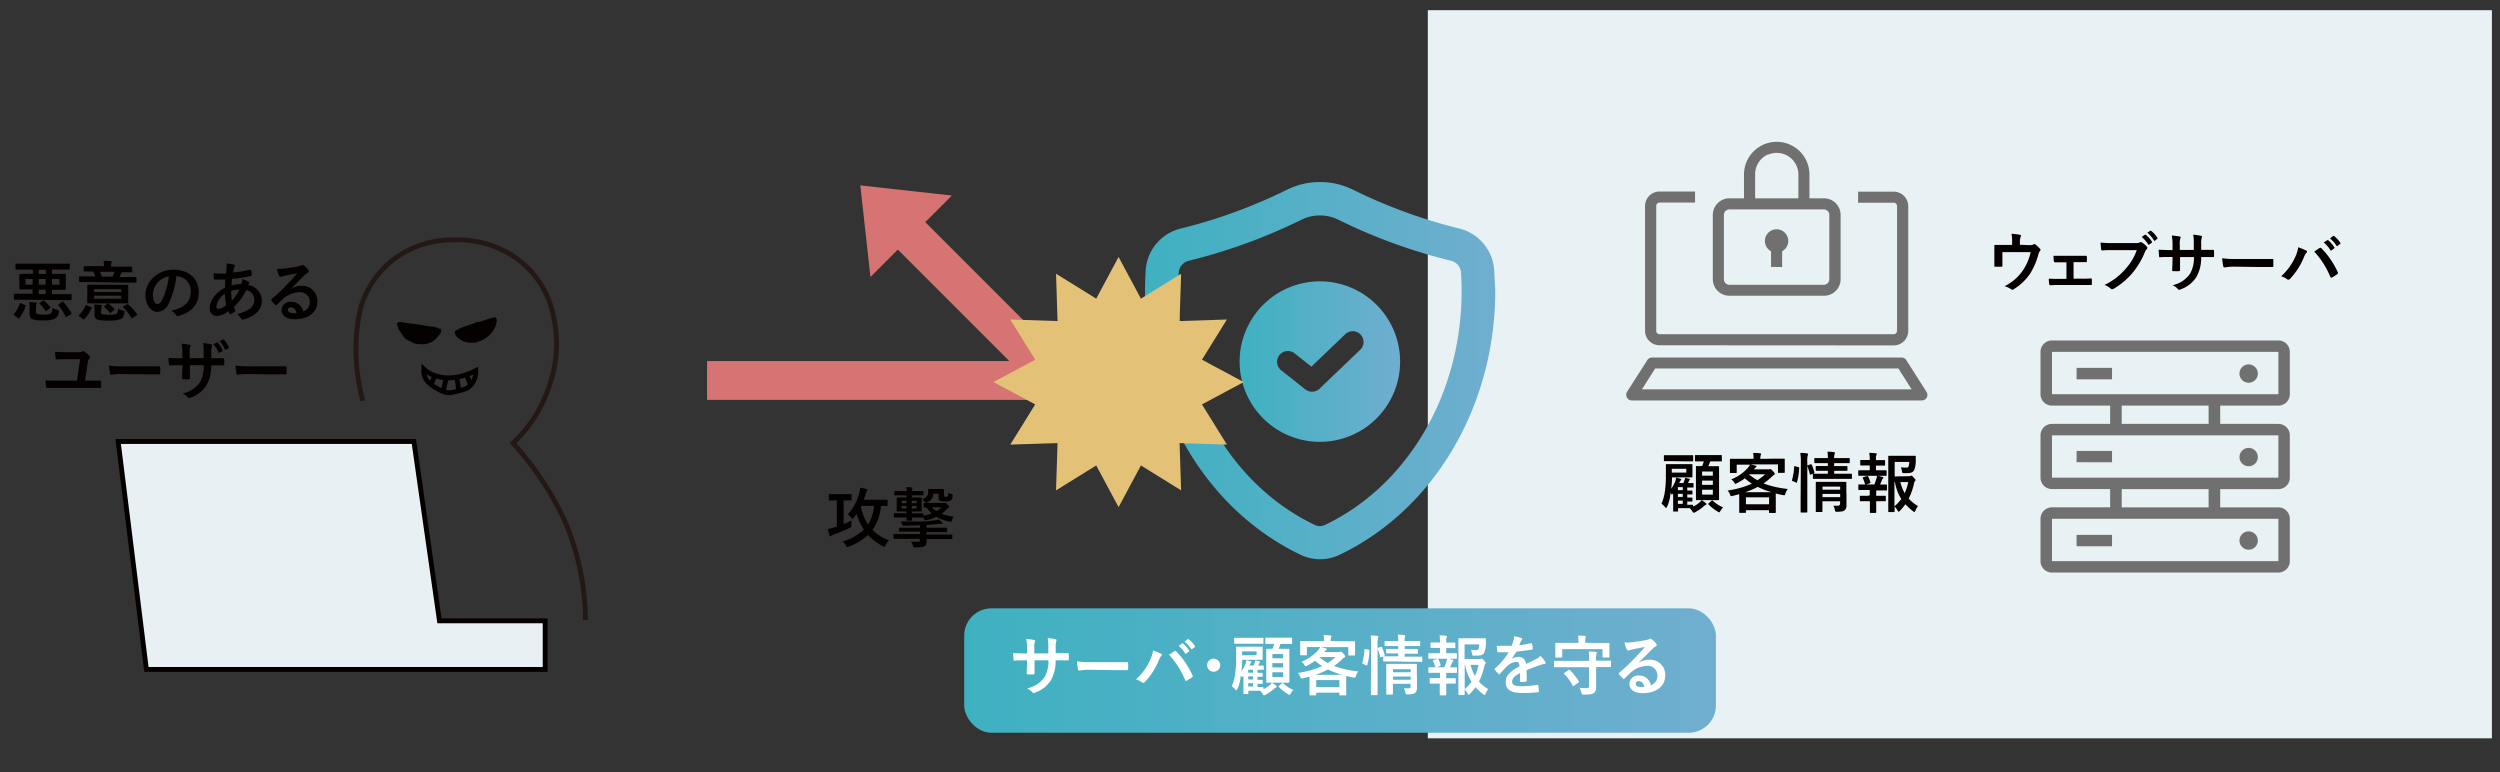 <svg id="レイヤー_1" data-name="レイヤー 1" xmlns="http://www.w3.org/2000/svg" xmlns:xlink="http://www.w3.org/1999/xlink" viewBox="0 0 515.63 159.3"><rect x="0" y="0" width="515.63" height="159.3" fill="#333333" stroke="none"/><defs><style>.cls-1,.cls-5,.cls-8{fill:none;}.cls-1{stroke:#231815;}.cls-1,.cls-2,.cls-5,.cls-8{stroke-miterlimit:10;}.cls-2{fill:#e9f0f3;}.cls-2,.cls-5{stroke:#040000;}.cls-3{fill:#050101;}.cls-4{fill:#f5de60;}.cls-6{fill:#040000;}.cls-7{fill:#e8f1f3;}.cls-8{stroke:#d67473;stroke-width:8px;}.cls-9{fill:#d67473;}.cls-10{fill:url(#名称未設定グラデーション_4);}.cls-11{fill:url(#名称未設定グラデーション_4-2);}.cls-12{fill:#e3c277;}.cls-13{fill:url(#名称未設定グラデーション_4-3);}.cls-14{fill:#fff;}.cls-15{fill:#707070;}</style><linearGradient id="名称未設定グラデーション_4" x1="236.13" y1="76.46" x2="308.32" y2="76.46" gradientUnits="userSpaceOnUse"><stop offset="0" stop-color="#3eb1c1"/><stop offset="1" stop-color="#70aecf"/></linearGradient><linearGradient id="名称未設定グラデーション_4-2" x1="255.67" y1="74.58" x2="288.78" y2="74.58" xlink:href="#名称未設定グラデーション_4"/><linearGradient id="名称未設定グラデーション_4-3" x1="198.87" y1="138.3" x2="353.91" y2="138.3" xlink:href="#名称未設定グラデーション_4"/></defs><path class="cls-1" d="M74.85,82.67a39.64,39.64,0,0,1-.5-19.08,19.78,19.78,0,0,1,5.2-8.67,19.52,19.52,0,0,1,5.7-3.79,20.53,20.53,0,0,1,8.42-1.66,21.09,21.09,0,0,1,9.74,2,19.13,19.13,0,0,1,10.74,13.78,26.06,26.06,0,0,1-.74,14,28.55,28.55,0,0,1-3.47,7.26,27.94,27.94,0,0,1-4.13,4.88,63.31,63.31,0,0,1,6.52,8.5,62.51,62.51,0,0,1,4.13,7.51,52.64,52.64,0,0,1,4.29,20.48"/><polygon class="cls-2" points="24.37 91.06 85.36 91.06 90.64 128.05 112.44 128.05 112.44 138.07 30.2 138.07 24.37 91.06"/><path class="cls-3" d="M82.9,66.44a14.77,14.77,0,0,0,1.95.28c.75.1,1.49.19,2.23.33a8.12,8.12,0,0,0,1.2.2c.16,0,.28.19.48.09a.28.28,0,0,1,.27,0,5.22,5.22,0,0,1,1.28.32.85.85,0,0,0,.38.12A.35.35,0,0,1,91,68a1.3,1.3,0,0,1-.33,1c-.31.32-.58.69-.9,1a3.42,3.42,0,0,1-.84.59l-.07,0a3.36,3.36,0,0,1-1.14.39,9.44,9.44,0,0,1-1.3,0,2.62,2.62,0,0,1-1.58-.47,1.9,1.9,0,0,0-.61-.29,2.38,2.38,0,0,1-1.15-1c-.28-.39-.53-.8-.81-1.18a1.4,1.4,0,0,1-.21-.59c0-.22-.22-.39-.16-.64s.13-.35.37-.37S82.69,66.45,82.9,66.44Z"/><path class="cls-3" d="M98.74,66.41c.53-.16,1.05-.32,1.57-.5s.87-.27,1.31-.38c.21,0,.45-.15.61,0a.81.81,0,0,1,.22.79c-.1.27-.1.55-.19.83a5.45,5.45,0,0,1-2.59,2.9,5.7,5.7,0,0,1-1.35.5.3.3,0,0,1-.17.14,1.83,1.83,0,0,1-.33,0c-.31,0-.6,0-.91,0a9,9,0,0,1-1.17-.22l-.08,0-.13-.09c-.24-.14-.45-.31-.71-.43a2.89,2.89,0,0,1-.79-.69,4.37,4.37,0,0,1-.21-.57.57.57,0,0,1,0-.36A1.74,1.74,0,0,1,94.3,68l.18-.13.11-.06c1.08-.4,2.13-.82,3.24-1.13A1.54,1.54,0,0,1,98.74,66.41Z"/><path class="cls-4" d="M94.37,68q0-.12.12-.12A.34.34,0,0,1,94.37,68Z"/><path class="cls-5" d="M87.39,76.14s3.85,3.85,10.77.29c0,0,.15,3.25-2.81,4s-3.06.89-5.2-.3S87.33,77.92,87.39,76.14Z"/><line class="cls-5" x1="89.57" y1="77.72" x2="88.91" y2="79.4"/><line class="cls-5" x1="91.95" y1="78.31" x2="91.38" y2="80.87"/><line class="cls-5" x1="94.26" y1="78.16" x2="94.65" y2="80.64"/><line class="cls-5" x1="96.22" y1="77.22" x2="97.1" y2="79.59"/><path class="cls-6" d="M2.91,65.05c-.16-.12-.16-.15-.08-.24A6.44,6.44,0,0,0,4.06,62.6c.06-.15.07-.17.24-.07l.84.37c.16.08.17.11.13.25A7.36,7.36,0,0,1,4,65.6a.17.17,0,0,1-.13.08s-.08,0-.16-.08Zm1.82-3.23c-1.2,0-1.62,0-1.7,0s-.15,0-.15-.14v-.93c0-.15,0-.16.15-.16s.5,0,1.7,0h2v-.9H6c-1.31,0-1.78,0-1.86,0s-.15,0-.15-.15,0-.31,0-.94V57.57c0-.63,0-.85,0-.94s0-.15.15-.15.55,0,1.86,0h.77v-.88H5.11c-1.25,0-1.68,0-1.76,0s-.16,0-.16-.15v-.92c0-.14,0-.15.16-.15s.51,0,1.76,0h7.38c1.24,0,1.69,0,1.77,0s.14,0,.14.15v.92c0,.14,0,.15-.14.15s-.53,0-1.77,0H10.72v.88h.83c1.31,0,1.79,0,1.88,0s.14,0,.14.15,0,.31,0,.94v1.11c0,.63,0,.87,0,.94s0,.15-.14.15-.57,0-1.88,0h-.83v.9h2.2c1.2,0,1.62,0,1.7,0s.15,0,.15.16v.93c0,.13,0,.14-.15.14s-.5,0-1.7,0Zm2-3.11V57.54H5.24v1.17Zm.68,5.48c0,.27.06.46.22.55a3.33,3.33,0,0,0,1.2.12,3.16,3.16,0,0,0,1.61-.2c.22-.15.35-.52.38-1.15a3.69,3.69,0,0,0,1,.39c.33.09.33.1.3.47a1.66,1.66,0,0,1-.76,1.35,5.54,5.54,0,0,1-2.6.35,5,5,0,0,1-2.18-.28c-.3-.18-.49-.46-.49-1.16V63.32a5.1,5.1,0,0,0-.07-1,9.51,9.51,0,0,1,1.33.08q.24,0,.24.12a.38.38,0,0,1-.07.23,1,1,0,0,0-.08.49Zm2-8.56H8v.88h1.5Zm0,3.08V57.54H8v1.17Zm0,1.93v-.9H8v.9Zm-.67,1.41C9,62,9,62,9.09,62a7.94,7.94,0,0,1,1.26,1.33c.1.11.06.13,0,.22l-.71.53c-.08.07-.12.1-.16.1s-.07,0-.11-.1a7.82,7.82,0,0,0-1.18-1.39c-.09-.11-.09-.12.06-.25Zm3.49-4.51H10.72v1.17H12.3Zm.53,4.72c.15-.09.19-.08.29,0a12.05,12.05,0,0,1,1.67,2.3c.08.13.07.16-.09.27l-.83.49a.33.33,0,0,1-.18.08s0,0-.09-.09A11.54,11.54,0,0,0,12.06,63c-.11-.11-.1-.15.06-.24Z"/><path class="cls-6" d="M16.37,65.26c-.16-.12-.16-.17-.07-.28a5.58,5.58,0,0,0,1.36-2c.06-.13.09-.11.26,0l.82.34c.16,0,.19.08.14.21a7.76,7.76,0,0,1-1.47,2.28.17.17,0,0,1-.12.08.33.33,0,0,1-.16-.08Zm1.77-7.09c-1.19,0-1.6,0-1.68,0s-.15,0-.15-.15v-.86c0-.13,0-.15.15-.15s.49,0,1.68,0h1.51a8.44,8.44,0,0,0-.41-1c-1.29,0-1.73,0-1.81,0s-.16,0-.16-.16v-.81c0-.13,0-.15.16-.15s.52,0,1.82,0h2.2v-.09a5.34,5.34,0,0,0-.09-1c.48,0,1,0,1.49.07.12,0,.2.07.2.13a.65.65,0,0,1-.08.26,1.76,1.76,0,0,0-.06.59V55h2.38c1.3,0,1.74,0,1.82,0s.15,0,.15.15V56c0,.14,0,.16-.15.16s-.52,0-1.84,0H25.1a1.67,1.67,0,0,0-.12.23c-.08.17-.19.48-.32.75h1.66c1.19,0,1.6,0,1.68,0s.16,0,.16.15v.86c0,.13,0,.15-.16.15s-.49,0-1.68,0Zm6.32.58c1.3,0,1.75,0,1.85,0s.14,0,.14.15,0,.37,0,1.07v1.38c0,.7,0,1,0,1.07s0,.15-.14.15-.55,0-1.85,0H20c-1.3,0-1.75,0-1.85,0s-.15,0-.15-.15,0-.37,0-1.07V59.94c0-.7,0-1,0-1.07s0-.15.15-.15.55,0,1.85,0Zm-3.61,5.56c0,.28,0,.43.21.5a4.63,4.63,0,0,0,1.22.09A4.49,4.49,0,0,0,24,64.74c.23-.11.34-.49.35-1.07a4.08,4.08,0,0,0,1,.4c.34.09.34.09.3.46-.12.71-.35,1.1-.69,1.27a6.67,6.67,0,0,1-2.67.31A6.5,6.5,0,0,1,20,65.88c-.3-.16-.5-.37-.5-1.1v-.84a8.23,8.23,0,0,0-.06-1.12c.44,0,1,0,1.36.1.18,0,.25.06.25.12a.35.35,0,0,1-.07.2,1.09,1.09,0,0,0-.08.56Zm-1.44-4.67v.58H25v-.58ZM25,61H19.41v.6H25Zm-4.37-4.94a10.15,10.15,0,0,1,.38,1h2.21a7.12,7.12,0,0,0,.37-1Zm1.48,6.6c.14-.11.18-.11.3,0a5.93,5.93,0,0,1,1.16,1.06c.08.11.08.14-.06.24l-.6.51c-.08.07-.13.1-.17.1s-.08,0-.14-.1a7.48,7.48,0,0,0-1.06-1.12c-.1-.11-.1-.11,0-.23Zm4.06.12c.15-.09.17-.08.28,0a11,11,0,0,1,1.8,2c.08.12.07.16-.07.25l-.83.55a.4.4,0,0,1-.17.08s-.07,0-.11-.11a8.54,8.54,0,0,0-1.65-2.14c-.11-.11-.1-.11.07-.22Z"/><path class="cls-6" d="M36.37,57a17,17,0,0,1-1.67,5.78,2.56,2.56,0,0,1-2.28,1.55C31.24,64.29,30,63,30,60.84a4.94,4.94,0,0,1,1.52-3.49,5.85,5.85,0,0,1,4.36-1.72c3.22,0,5.11,2,5.11,4.66,0,2.49-1.41,4.06-4.13,4.88-.29.08-.41,0-.58-.24a2.87,2.87,0,0,0-.94-.85c2.27-.53,4-1.47,4-4a3,3,0,0,0-3-3.11Zm-3.85,1.3a3.9,3.9,0,0,0-1,2.48c0,1.24.49,1.92.91,1.92s.64-.17,1-.82A15.26,15.26,0,0,0,34.82,57,4.13,4.13,0,0,0,32.52,58.26Z"/><path class="cls-6" d="M48.21,54.59q.24.07.24.24a.26.26,0,0,1-.07.21,1.11,1.11,0,0,0-.19.49c0,.24-.06.44-.1.67a24.94,24.94,0,0,0,3.48-.57c.17,0,.21,0,.23.14a4,4,0,0,1,.14.91c0,.18-.14.24-.29.27a27.45,27.45,0,0,1-3.8.56c-.06.57-.09.89-.1,1.36a8.1,8.1,0,0,1,2-.3,3.14,3.14,0,0,0,.23-1,5.39,5.39,0,0,1,1.2.5c.16.11.24.21.24.29a.27.27,0,0,1-.08.17,1,1,0,0,0-.18.26A3.29,3.29,0,0,1,54,62.09c0,1.94-1.59,3.2-3.73,3.78a.42.42,0,0,1-.59-.26,3.4,3.4,0,0,0-.79-.83,7.69,7.69,0,0,0,2.5-1,2.31,2.31,0,0,0,1.07-2,2,2,0,0,0-1.66-1.94,14.23,14.23,0,0,1-2.54,3.51,4.69,4.69,0,0,0,.24.6c.08.18,0,.25-.1.34a4.13,4.13,0,0,1-.81.47c-.13.07-.19.07-.27-.07a3.13,3.13,0,0,1-.23-.52,4.18,4.18,0,0,1-2.33,1,1.46,1.46,0,0,1-1.49-1.66c0-1.72,1.49-3.35,3.14-4.17,0-.58,0-1.17.07-1.68-.79,0-1.16,0-1.38,0a4.84,4.84,0,0,1-.77,0c-.15,0-.23-.08-.24-.31s0-.64-.07-1a19.91,19.91,0,0,0,2.6.06,14,14,0,0,0,.11-1.47,3.1,3.1,0,0,0,0-.6A7.17,7.17,0,0,1,48.21,54.59ZM44.64,63.2a.46.46,0,0,0,.44.51,2.87,2.87,0,0,0,1.56-.78,16.88,16.88,0,0,1-.27-2.31A3.6,3.6,0,0,0,44.64,63.2Zm4.76-3.49a6.68,6.68,0,0,0-1.72.31,14.86,14.86,0,0,0,.17,2A12,12,0,0,0,49.4,59.71Z"/><path class="cls-6" d="M60,59.56a4.12,4.12,0,0,1,2.14-.6,3.11,3.11,0,0,1,3.32,3.22c0,2.24-1.81,3.67-4.68,3.67-1.69,0-2.71-.72-2.71-2A1.78,1.78,0,0,1,60,62.25a2.44,2.44,0,0,1,2.52,2,2,2,0,0,0,1.37-2,2,2,0,0,0-2.1-2,5.5,5.5,0,0,0-3.44,1.42c-.39.35-.76.74-1.16,1.14-.1.1-.16.15-.23.15s-.12,0-.2-.12a5.86,5.86,0,0,1-.79-.87c-.08-.11,0-.2.06-.31a32.8,32.8,0,0,0,3.18-3c.83-.86,1.46-1.53,2.08-2.3l-2.59.51a4.1,4.1,0,0,0-.56.16.9.9,0,0,1-.27.07.3.3,0,0,1-.29-.23,5.6,5.6,0,0,1-.47-1.45,5.72,5.72,0,0,0,1.24,0c.82-.08,2-.26,3-.46a3.22,3.22,0,0,0,.74-.2.6.6,0,0,1,.25-.1.55.55,0,0,1,.31.1,5.37,5.37,0,0,1,.9.86.49.49,0,0,1,.14.32.34.34,0,0,1-.22.32,2.3,2.3,0,0,0-.59.43c-1,1-1.88,1.9-2.9,2.87Zm0,3.83c-.39,0-.65.23-.65.51s.36.69,1.17.69a3,3,0,0,0,.62,0C61,63.8,60.58,63.39,60,63.39Z"/><path class="cls-6" d="M18.48,78.51c.68,0,1.39,0,2.08,0,.25,0,.29,0,.29.23a5.9,5.9,0,0,1,0,1c0,.22,0,.27-.23.26l-2.38,0H11.91c-.92,0-1.63,0-2.12,0-.23,0-.27,0-.3-.25a11.7,11.7,0,0,1-.09-1.3c.76.05,1.61.06,2.38.06h4.1l.63-4.42H13.57c-.65,0-1.33,0-1.91.06-.13,0-.16-.08-.18-.26a8.67,8.67,0,0,1-.12-1.33c.68.05,1.44.08,2.29.08H16a2,2,0,0,0,1-.14.56.56,0,0,1,.21-.08.31.31,0,0,1,.19.08,5.09,5.09,0,0,1,1.06.93.35.35,0,0,1,.12.24.38.38,0,0,1-.13.27,1.54,1.54,0,0,0-.36.89l-.55,3.67Z"/><path class="cls-6" d="M25,77.14a10.67,10.67,0,0,0-2,.16.3.3,0,0,1-.31-.28,13.26,13.26,0,0,1-.2-1.62,17.63,17.63,0,0,0,2.89.16h4.32c1,0,2,0,3.09,0,.2,0,.24,0,.24.19a8.83,8.83,0,0,1,0,1.26c0,.16-.05.21-.24.2l-3,0Z"/><path class="cls-6" d="M44.05,73.88c.66,0,1.41,0,2,0,.16,0,.17.07.19.22a9.37,9.37,0,0,1,0,1.06c0,.17,0,.22-.23.21H43.56a7.94,7.94,0,0,1-1,4.13,6.27,6.27,0,0,1-3.16,2.49,1.16,1.16,0,0,1-.38.12c-.08,0-.14,0-.25-.14a3,3,0,0,0-1.12-.81,5.84,5.84,0,0,0,3.63-2.37A6.6,6.6,0,0,0,42,75.32H39.17v.48c0,.79,0,1.52,0,2.23,0,.14-.08.17-.23.19a11,11,0,0,1-1.15,0c-.17,0-.26,0-.24-.19,0-.7.07-1.36.07-2.2v-.51h-.41c-.72,0-1.79,0-2.21.07-.11,0-.15-.09-.16-.26a11.39,11.39,0,0,1-.09-1.3c.56,0,1.43.07,2.46.07h.41v-1a8.87,8.87,0,0,0-.17-2,12,12,0,0,1,1.64.21c.15,0,.2.09.2.19a.93.93,0,0,1-.08.28,3.52,3.52,0,0,0-.09,1.29v1H42V72.58a8.14,8.14,0,0,0-.12-1.84A14.57,14.57,0,0,1,43.5,71c.19,0,.24.11.24.22a.72.72,0,0,1-.05.24,3.76,3.76,0,0,0-.11,1.18v1.27Zm.67-3.24a.14.14,0,0,1,.19,0,6.27,6.27,0,0,1,1,1.62c0,.1,0,.15-.08.2l-.55.29a.15.15,0,0,1-.22-.08A6.47,6.47,0,0,0,44,71ZM46,70.06c.08,0,.12,0,.19,0a5.59,5.59,0,0,1,1,1.57.15.15,0,0,1-.08.23l-.53.27c-.12,0-.18,0-.22-.07a6.32,6.32,0,0,0-1.08-1.74Z"/><path class="cls-6" d="M51.07,77.14a10.94,10.94,0,0,0-2,.16.3.3,0,0,1-.31-.28c-.06-.31-.14-.94-.2-1.62a17.69,17.69,0,0,0,2.9.16h4.32c1,0,2,0,3.08,0,.2,0,.24,0,.24.19a8.83,8.83,0,0,1,0,1.26c0,.16-.05.21-.24.2l-3,0Z"/><rect class="cls-7" x="294.49" y="2.1" width="219.47" height="150.18"/><polyline class="cls-8" points="145.83 78.47 217.83 78.47 187.59 48.23"/><polygon class="cls-9" points="177.44 38.24 179.53 57.12 196.32 40.33 177.44 38.24"/><path class="cls-6" d="M174,103.21v4.87a16.86,16.86,0,0,0,1.6-.73c0,.26,0,.61,0,.93s0,.43-.36.6a34.6,34.6,0,0,1-3.29,1.37,2.18,2.18,0,0,0-.48.24.39.39,0,0,1-.23.1c-.06,0-.13-.07-.17-.19-.12-.34-.24-.81-.35-1.28a9.61,9.61,0,0,0,1.27-.33l.61-.2v-5.38h-.14c-1,0-1.3,0-1.38,0s-.13,0-.13-.15v-1c0-.14,0-.15.13-.15s.4,0,1.38,0h1.65c1,0,1.3,0,1.38,0s.15,0,.15.15v1c0,.13,0,.15-.15.15s-.38,0-1.38,0Zm9.07,1c0,.13,0,.14-.15.14l-1.21,0a10,10,0,0,1-1.77,4.93,9.52,9.52,0,0,0,3.39,2.16,4.7,4.7,0,0,0-.67,1c-.1.23-.17.33-.27.33a.76.76,0,0,1-.29-.11,11.32,11.32,0,0,1-3.09-2.33,11.13,11.13,0,0,1-3.95,2.4,1.3,1.3,0,0,1-.31.09c-.11,0-.16-.09-.28-.32a2.71,2.71,0,0,0-.66-.82,10.33,10.33,0,0,0,4.35-2.46,11.16,11.16,0,0,1-1.47-3.28,9.14,9.14,0,0,1-.6.83c-.13.16-.2.24-.27.24s-.14-.09-.28-.25a3.52,3.52,0,0,0-.68-.67,10.19,10.19,0,0,0,2.34-4.36,6.18,6.18,0,0,0,.22-1.14,11.37,11.37,0,0,1,1.23.27c.18.05.26.1.26.18a.26.26,0,0,1-.1.2,2.31,2.31,0,0,0-.28.7c-.11.38-.23.75-.36,1.13h3.17c1.12,0,1.5,0,1.58,0s.15,0,.15.15Zm-5.44.12-.06.16a9.7,9.7,0,0,0,1.46,3.66,8.88,8.88,0,0,0,1.26-3.82Z"/><path class="cls-6" d="M186.06,111.14c-1.16,0-1.57,0-1.63,0s-.15,0-.15-.16v-.68c0-.14,0-.15.15-.15s.47,0,1.63,0h3.7v-.5h-2.38c-1.3,0-1.75,0-1.83,0s-.14,0-.14-.15V109c0-.15,0-.16.14-.16s.53,0,1.83,0h2.38v-.49c-1.12.05-2.21.05-3.24.06-.38,0-.39,0-.48-.31a2,2,0,0,0-.25-.55c1.63,0,2.91,0,4.26,0,1,0,1.78-.1,2.73-.22a8.56,8.56,0,0,0,.9-.19c.19.16.4.39.58.56s.13.16.13.23-.06.13-.21.13a4.29,4.29,0,0,0-.69,0c-.84.12-1.57.18-2.4.22v.56h2.28c1.3,0,1.73,0,1.83,0s.14,0,.14.16v.6c0,.13,0,.15-.14.15s-.53,0-1.83,0h-2.28v.5h3.52c1.18,0,1.57,0,1.65,0s.16,0,.16.15V111c0,.15,0,.16-.16.16s-.47,0-1.65,0h-3.5c0,.22,0,.4,0,.56a1,1,0,0,1-.32.86c-.28.2-.59.33-2,.33-.41,0-.45-.09-.53-.4a2.64,2.64,0,0,0-.35-.79,12.39,12.39,0,0,0,1.49,0c.24,0,.32,0,.32-.31v-.28Zm.91-5.26v-.39h-.4c-1,0-1.38,0-1.47,0s-.15,0-.15-.15,0-.31,0-.89v-.81c0-.58,0-.8,0-.89s0-.15.15-.15.44,0,1.47,0h.4v-.44h-.77c-1.14,0-1.53,0-1.61,0s-.14,0-.14-.14v-.58c0-.13,0-.15.14-.15s.47,0,1.61,0H187a6,6,0,0,0-.08-.82c.41,0,.76,0,1.12.08.12,0,.17,0,.17.11a.38.38,0,0,1-.06.19,1,1,0,0,0-.07.44h.63c1.14,0,1.53,0,1.61,0s.15,0,.15.15v.58c0,.13,0,.14-.15.14s-.47,0-1.61,0h-.63v.44h.41c1,0,1.37,0,1.45,0s.16,0,.16.15,0,.31,0,.89v.81c0,.58,0,.81,0,.89s0,.15-.16.15-.41,0-1.45,0h-.41v.39h.6c1.16,0,1.54,0,1.62,0s.15,0,.15.15v.33a8,8,0,0,0,1.72-.47,6.93,6.93,0,0,1-1.1-1.23h-.42c-.13,0-.14,0-.14-.14v-.65c0-.13,0-.14.14-.14s.43,0,1.46,0h2.46a.67.67,0,0,0,.27,0,.43.43,0,0,1,.17,0c.08,0,.12,0,.42.34s.36.4.36.48a.2.2,0,0,1-.16.2,1.23,1.23,0,0,0-.42.34,8.83,8.83,0,0,1-1,.9,10.51,10.51,0,0,0,2.48.56,2.46,2.46,0,0,0-.36.82c-.08.28-.11.28-.46.21a7.71,7.71,0,0,1-2.71-1,8.94,8.94,0,0,1-2.12.7c-.35.06-.33,0-.47-.27a1.17,1.17,0,0,0-.15-.27h-.08c-.08,0-.46,0-1.62,0h-.6c0,.29,0,.45,0,.5s0,.15-.14.15h-.82c-.15,0-.16,0-.16-.15s0-.21,0-.5h-.87c-1.15,0-1.54,0-1.62,0s-.15,0-.15-.15V106c0-.14,0-.15.15-.15s.47,0,1.62,0Zm0-2.09v-.5h-1v.5Zm0,1.08v-.52h-1v.52Zm1.08-1.58v.5h1v-.5Zm1,1.06h-1v.52h1Zm3.42-2.52a1.82,1.82,0,0,1-1.19,1.76,1,1,0,0,1-.31.1c-.09,0-.16-.09-.32-.29a1.89,1.89,0,0,0-.48-.43c.86-.31,1.26-.7,1.27-1.46,0-.25,0-.41,0-.49s0-.16.17-.16.28,0,1,0h.94c.74,0,.95,0,1,0s.14,0,.14.16,0,.26,0,.67v.39c0,.2,0,.26.06.32s.12.06.34.06.31,0,.39-.12a1.39,1.39,0,0,0,.11-.74,1.7,1.7,0,0,0,.65.31c.26.06.27.12.24.37a1.24,1.24,0,0,1-.34.89c-.21.19-.54.24-1.25.24a2.72,2.72,0,0,1-1-.12.57.57,0,0,1-.31-.59v-.87Zm-.26,2.79a4.88,4.88,0,0,0,.92.79,5,5,0,0,0,1.07-.79Z"/><path class="cls-10" d="M308.19,55.83A9.49,9.49,0,0,0,301,47.14a107.37,107.37,0,0,1-21.91-8,15.42,15.42,0,0,0-13.67,0,107.06,107.06,0,0,1-21.9,8,9.49,9.49,0,0,0-7.23,8.7c-.08,1.36-.13,2.75-.13,4.13,0,23.78,12.61,45.16,32.12,54.47h0a9.29,9.29,0,0,0,4,.9,9.11,9.11,0,0,0,4-.91c19.51-9.31,32.12-30.69,32.12-54.47C308.32,58.58,308.27,57.19,308.19,55.83Zm-34.93,52.45a2.4,2.4,0,0,1-2.06,0C254.05,100.09,243,81.13,243,60c0-1.24,0-2.49.12-3.71a2.69,2.69,0,0,1,2-2.49,113.74,113.74,0,0,0,23.3-8.48,8.62,8.62,0,0,1,7.61,0,113.46,113.46,0,0,0,23.31,8.48,2.69,2.69,0,0,1,2,2.48c.08,1.22.12,2.47.12,3.72C301.49,81.13,290.41,100.09,273.26,108.28Z"/><path class="cls-11" d="M260.52,62.88a16.55,16.55,0,1,0,23.41,0A16.54,16.54,0,0,0,260.52,62.88Zm20,9.29-8.36,8a2.24,2.24,0,0,1-2.93.14l-5.06-4a2.23,2.23,0,0,1,2.77-3.49l3.54,2.8L277.39,69a2.23,2.23,0,1,1,3.09,3.21Z"/><polygon class="cls-12" points="256.51 78.8 247.91 83.41 253.05 91.7 243.29 91.39 243.61 101.14 235.32 96 230.71 104.6 226.1 96 217.81 101.14 218.12 91.39 208.37 91.7 213.51 83.41 204.91 78.8 213.51 74.19 208.37 65.9 218.12 66.22 217.81 56.46 226.1 61.6 230.71 53 235.32 61.6 243.61 56.46 243.29 66.22 253.05 65.9 247.91 74.19 256.51 78.8"/><rect class="cls-13" x="198.87" y="125.47" width="155.04" height="25.66" rx="5.62"/><path class="cls-14" d="M218.25,134.71c.66,0,1.41,0,2,0,.16,0,.17.07.19.22a9.37,9.37,0,0,1,0,1.06c0,.17,0,.22-.23.21h-2.48a7.94,7.94,0,0,1-1,4.13,6.27,6.27,0,0,1-3.16,2.49,1.16,1.16,0,0,1-.38.12c-.08,0-.14,0-.25-.14a3,3,0,0,0-1.12-.81,5.84,5.84,0,0,0,3.63-2.37,6.6,6.6,0,0,0,.79-3.42h-2.86v.48c0,.79,0,1.52,0,2.23,0,.14-.08.17-.23.19a11,11,0,0,1-1.15,0c-.18,0-.26-.05-.24-.19,0-.7.06-1.36.06-2.2v-.51h-.4c-.72,0-1.79,0-2.21.07-.11,0-.15-.09-.16-.26a10.94,10.94,0,0,1-.1-1.3c.57,0,1.44.07,2.47.07h.4v-1a9,9,0,0,0-.16-2,13.4,13.4,0,0,1,1.64.22c.15,0,.2.09.2.19a.93.93,0,0,1-.08.28,3.52,3.52,0,0,0-.09,1.29v1h2.88v-1.32a8.14,8.14,0,0,0-.12-1.84,14.57,14.57,0,0,1,1.57.23c.19,0,.24.11.24.22a.72.72,0,0,1-.05.24,3.76,3.76,0,0,0-.11,1.18v1.27Z"/><path class="cls-14" d="M224.64,138.15a10.94,10.94,0,0,0-2,.16.3.3,0,0,1-.31-.28c-.06-.31-.14-.94-.2-1.63a16.63,16.63,0,0,0,2.9.16h4.32c1,0,2.05,0,3.08,0,.2,0,.24,0,.24.19a8.83,8.83,0,0,1,0,1.26c0,.16,0,.22-.24.2l-3,0Z"/><path class="cls-14" d="M237.2,136.15a6.79,6.79,0,0,0,.61-2,13.58,13.58,0,0,1,1.66.69.22.22,0,0,1,.16.21.39.39,0,0,1-.13.27,2.4,2.4,0,0,0-.47.82,14.85,14.85,0,0,1-2.87,4.5.51.51,0,0,1-.38.21.48.48,0,0,1-.31-.14,3.93,3.93,0,0,0-1.18-.58A11.68,11.68,0,0,0,237.2,136.15Zm5-1.83a.34.34,0,0,1,.19-.08.29.29,0,0,1,.2.11,16.77,16.77,0,0,1,3.36,4.92.35.35,0,0,1,.06.19.27.27,0,0,1-.14.22,8,8,0,0,1-1.11.71c-.17.08-.27.05-.32-.13a17.75,17.75,0,0,0-3.31-5.21Zm1.57-1.61c.07-.05.12,0,.2,0a5.88,5.88,0,0,1,1.27,1.44c.06.08.06.14,0,.21l-.56.42a.15.15,0,0,1-.23,0,6.63,6.63,0,0,0-1.35-1.56Zm1.19-.87c.08-.05.12,0,.2,0a5.54,5.54,0,0,1,1.28,1.38.16.16,0,0,1,0,.24l-.54.42c-.11.08-.17,0-.23,0a6.12,6.12,0,0,0-1.34-1.54Z"/><path class="cls-14" d="M251.67,137.19a1.35,1.35,0,1,1-1.34-1.34A1.36,1.36,0,0,1,251.67,137.19Z"/><path class="cls-14" d="M260.62,142.14a6.79,6.79,0,0,0,1.31-.88,3,3,0,0,0,.4-.45,5.22,5.22,0,0,1,.86.6c.11.08.15.13.15.21s0,.13-.16.17a1.28,1.28,0,0,0-.35.25,10.1,10.1,0,0,1-1.78,1.24,1.08,1.08,0,0,1-.34.14c-.09,0-.16-.1-.29-.31a3.05,3.05,0,0,0-.54-.64c-.2,0-.47,0-.85,0h-1.55V143c0,.12,0,.15-.12.15h-.75c-.14,0-.15,0-.15-.15s0-.29,0-1.06v-2.53c-.13.14-.19.21-.26.21s-.09-.05-.17-.15l-.12-.14a8,8,0,0,1-.72,2.83c-.08.14-.14.22-.21.22s-.12-.06-.23-.18a3,3,0,0,0-.71-.66,9.85,9.85,0,0,0,.74-2.79,22.34,22.34,0,0,0,.17-2.87c0-1.57,0-2.28,0-2.36s0-.15.14-.15.47,0,1.55,0h2.09c1.09,0,1.46,0,1.54,0s.15,0,.15.15,0,.25,0,.79v.83c0,.54,0,.71,0,.81s0,.14-.15.14-.45,0-1.54,0h-2.52v0a21.3,21.3,0,0,1-.16,2.38,9.17,9.17,0,0,0,.79-1.46,3.6,3.6,0,0,0,.23-.85,8.29,8.29,0,0,1,.88.24c.11,0,.15.07.15.14s0,.1-.1.17a2.88,2.88,0,0,0-.3.56h.83a4.16,4.16,0,0,0,.21-.48,2.26,2.26,0,0,0,.16-.59,7.34,7.34,0,0,1,.85.2c.09,0,.13.07.13.14a.17.17,0,0,1-.08.14.43.43,0,0,0-.09.17l-.2.42h0c.73,0,.94,0,1,0s.14,0,.14.14V138c0,.14,0,.15-.14.15s-.29,0-1,0h-.15v.62c.62,0,.86,0,.92,0s.15,0,.15.15v.54c0,.12,0,.13-.15.13l-.92,0v.63c.62,0,.86,0,.92,0s.15,0,.15.14v.54c0,.12,0,.14-.15.14s-.3,0-.92,0v.67c.71,0,1,0,1.06,0s.15,0,.15.15Zm-4.31-9.37c-1.14,0-1.53,0-1.61,0s-.15,0-.15-.14v-.93c0-.13,0-.15.15-.15s.47,0,1.61,0h2.52c1.14,0,1.53,0,1.61,0s.15,0,.15.15v.93c0,.13,0,.14-.15.14s-.47,0-1.61,0Zm2.87,1.58h-3v.78h3Zm-.74,4.4v-.62h-1v.62Zm0,1.39v-.63h-1v.63Zm0,1.44v-.67h-1v.67Zm4.34-8.76c-1.2,0-1.6,0-1.68,0s-.13,0-.13-.15v-1c0-.14,0-.15.13-.15s.48,0,1.68,0h1.9c1.21,0,1.61,0,1.69,0s.13,0,.13.15v1c0,.14,0,.15-.13.15s-.48,0-1.69,0h-.58a9.75,9.75,0,0,1-.39,1h.53c1.07,0,1.45,0,1.54,0s.15,0,.15.14,0,.54,0,1.57v3.56c0,1,0,1.47,0,1.55s0,.16-.15.16-.47,0-1.54,0h-1.37c-1.09,0-1.46,0-1.54,0s-.16,0-.16-.16,0-.53,0-1.55v-3.52c0-1.07,0-1.51,0-1.61s0-.14.16-.14.36,0,1.11,0c.15-.33.26-.64.38-1Zm-.35,2.09v.86h2.22v-.86Zm2.22,2.75v-.88h-2.22v.88Zm0,1h-2.22v1h2.22Zm-.26,2.28c.13-.1.17-.1.28,0a6.72,6.72,0,0,0,2.1,1.36,3.57,3.57,0,0,0-.55.71c-.13.21-.17.31-.27.31s-.14-.06-.3-.15a9.4,9.4,0,0,1-1.89-1.48c-.1-.1-.09-.14.06-.26Z"/><path class="cls-14" d="M277.56,132.26c1.25,0,1.69,0,1.77,0s.15,0,.15.15,0,.31,0,.64v.55c0,1.14,0,1.36,0,1.44s0,.15-.15.15h-1.1c-.13,0-.14,0-.14-.15v-1.57h-5.7a10.65,10.65,0,0,1,1.08.27c.12,0,.19.08.19.16s-.07.13-.16.18a1.13,1.13,0,0,0-.26.27l-.1.14H276a.82.82,0,0,0,.34-.06.83.83,0,0,1,.18-.05c.08,0,.2.05.54.42s.37.45.37.59a.22.22,0,0,1-.17.22,2.92,2.92,0,0,0-.47.39,13.83,13.83,0,0,1-1.65,1.36,20.49,20.49,0,0,0,5,1.12,3.42,3.42,0,0,0-.51,1c-.11.34-.11.34-.52.26s-1-.21-1.45-.33c0,.16,0,.46,0,1v1.06c0,1.39,0,1.74,0,1.81s0,.14-.15.14H276.4c-.14,0-.15,0-.15-.14v-.42h-4.78v.39c0,.15,0,.16-.14.16h-1.08c-.14,0-.16,0-.16-.16s0-.42,0-1.78v-.92c0-.45,0-.76,0-1-.43.12-.86.23-1.33.34s-.42.09-.57-.26a2.72,2.72,0,0,0-.51-.84,18.94,18.94,0,0,0,5-1.4,12.83,12.83,0,0,1-1.44-1.11,12.57,12.57,0,0,1-1.63,1,1.14,1.14,0,0,1-.33.13c-.08,0-.12-.06-.21-.21a2.39,2.39,0,0,0-.65-.71,9.12,9.12,0,0,0,3.47-2.4,4.64,4.64,0,0,0,.4-.63h-2.74V135c0,.13,0,.15-.15.15h-1.1c-.13,0-.14,0-.14-.15s0-.3,0-1.44v-.44c0-.44,0-.66,0-.75s0-.15.14-.15.53,0,1.77,0h3V132a4.19,4.19,0,0,0-.1-1c.47,0,1,0,1.44.08.14,0,.21.06.21.13a.65.65,0,0,1-.08.26,1.56,1.56,0,0,0-.07.55v.2Zm-.78,6.92a16.32,16.32,0,0,1-2.88-1.1,16,16,0,0,1-2.59,1.1Zm-5.31,2.52h4.78v-1.44h-4.78Zm.63-6.16a10.3,10.3,0,0,0,1.76,1.2,11.67,11.67,0,0,0,1.58-1.22h-3.31Z"/><path class="cls-14" d="M282.26,134c.18,0,.2.07.19.22a11.32,11.32,0,0,1-.46,2.93c0,.14-.06.12-.21.06l-.64-.27c-.18-.07-.19-.14-.15-.27a11.31,11.31,0,0,0,.43-2.72c0-.14,0-.12.21-.08Zm.54-.92a11.62,11.62,0,0,0-.11-2c.51,0,.94,0,1.38.09.14,0,.22.07.22.14a.72.72,0,0,1-.07.27,5.27,5.27,0,0,0-.09,1.49v7.79c0,1.51,0,2.28,0,2.35s0,.16-.14.16h-1.09c-.13,0-.15,0-.15-.16s0-.84,0-2.34Zm2,.35c.15-.06.19,0,.25.08a11.06,11.06,0,0,1,.55,1.59c0,.14,0,.16-.15.23l-.56.2c-.18.07-.22.07-.25-.08a9.66,9.66,0,0,0-.49-1.62c-.06-.15,0-.18.13-.23Zm2.46,3c-1.3,0-1.74,0-1.83,0s-.14,0-.14-.15v-.77c0-.13,0-.14.14-.14s.53,0,1.83,0h1.13v-.61h-.67c-1.21,0-1.6,0-1.69,0s-.15,0-.15-.16V134c0-.13,0-.15.15-.15s.48,0,1.69,0h.67v-.6h-.89c-1.26,0-1.69,0-1.77,0s-.15,0-.15-.14v-.73c0-.14,0-.16.15-.16s.51,0,1.77,0h.89c0-.47,0-.85-.1-1.32.5,0,.87,0,1.33.1.15,0,.21.08.21.13a1.2,1.2,0,0,1-.09.35,3,3,0,0,0-.05.74H291c1.25,0,1.68,0,1.76,0s.16,0,.16.16v.73c0,.13,0,.14-.16.14s-.51,0-1.76,0h-1.28v.6h.91c1.19,0,1.59,0,1.68,0s.14,0,.14.15v.67c0,.15,0,.16-.14.16s-.49,0-1.68,0h-.91v.61h1.66c1.29,0,1.74,0,1.81,0s.15,0,.15.14v.77c0,.15,0,.15-.15.15s-.52,0-1.81,0Zm5,3.46c0,.67,0,1.45,0,1.87a1.43,1.43,0,0,1-.35,1.12c-.23.21-.55.31-1.53.34-.42,0-.43,0-.53-.42a3.18,3.18,0,0,0-.3-.83c.3,0,.67,0,.91,0,.39,0,.47-.13.47-.4v-.54h-3.64v.62c0,.94,0,1.38,0,1.45s0,.16-.16.16h-1.05c-.15,0-.16,0-.16-.16s0-.47,0-1.42v-3.14c0-.94,0-1.37,0-1.45s0-.16.16-.16.49,0,1.67,0h2.66c1.18,0,1.57,0,1.67,0s.15,0,.15.16,0,.58,0,1.57Zm-4.94-1.87v.63h3.64v-.63Zm3.64,2.17v-.66h-3.64v.66Z"/><path class="cls-14" d="M297,134.7v-1.06h-.36c-1,0-1.37,0-1.45,0s-.15,0-.15-.15v-.85c0-.12,0-.13.15-.13s.41,0,1.45,0H297v0a8.72,8.72,0,0,0-.09-1.48,12.29,12.29,0,0,1,1.32.1c.15,0,.22.06.22.13a.49.49,0,0,1-.08.24,1.44,1.44,0,0,0-.08.67v.37h.29c1,0,1.37,0,1.45,0s.13,0,.13.13v.85c0,.13,0,.15-.13.15s-.42,0-1.45,0h-.29v1.06h.45c1.16,0,1.52,0,1.6,0s.15,0,.15.16v.83c0,.14,0,.15-.15.15s-.44,0-1.6,0h-2.41c-1.13,0-1.5,0-1.57,0s-.16,0-.16-.15v-.83c0-.14,0-.16.16-.16s.44,0,1.57,0Zm0,5.16v-1.1h-.68c-1.13,0-1.51,0-1.57,0s-.15,0-.15-.16v-.83c0-.14,0-.15.15-.15s.44,0,1.57,0h1.58c.16-.39.31-.79.43-1.18a5.73,5.73,0,0,0,.13-.63,9.81,9.81,0,0,1,1.13.26c.13,0,.19.09.19.15a.19.19,0,0,1-.1.16.69.69,0,0,0-.17.26c-.15.37-.26.63-.43,1,.88,0,1.21,0,1.29,0s.14,0,.14.15v.83c0,.15,0,.16-.14.16s-.45,0-1.59,0h-.49v1.1h.36c1,0,1.38,0,1.46,0s.15,0,.15.14v.83c0,.14,0,.15-.15.15s-.42,0-1.46,0h-.36v.87c0,.9,0,1.33,0,1.39s0,.15-.14.15h-1.05c-.13,0-.15,0-.15-.15s0-.49,0-1.39v-.87h-.44c-1.05,0-1.4,0-1.48,0s-.15,0-.15-.15V140c0-.13,0-.14.15-.14s.43,0,1.48,0Zm-.7-2.24-.15,0c-.06,0-.12-.05-.14-.15a9.15,9.15,0,0,0-.43-1.14c-.07-.14,0-.16.12-.21l.74-.23c.14,0,.18,0,.24.09a7.46,7.46,0,0,1,.45,1.17c0,.13,0,.17-.13.23Zm8.68-1.7a.8.8,0,0,0,.38,0,.34.34,0,0,1,.2-.06c.08,0,.18,0,.51.36s.37.43.37.53a.36.36,0,0,1-.09.23.93.93,0,0,0-.23.5,12,12,0,0,1-1.09,3.1,9.08,9.08,0,0,0,1.92,1.56,3.25,3.25,0,0,0-.52.91c-.1.2-.15.3-.23.3s-.13-.06-.27-.15a13.26,13.26,0,0,1-1.61-1.45,10.88,10.88,0,0,1-1.14,1.35c-.13.13-.2.19-.27.19s-.13-.09-.24-.28a3.68,3.68,0,0,0-.57-.79c0,.63,0,1,0,1s0,.14-.14.14h-1c-.14,0-.16,0-.16-.14s0-1,0-2.8v-5.78c0-1.84,0-2.75,0-2.85s0-.14.16-.14.61,0,1.67,0h2.15c1.08,0,1.44,0,1.52,0s.19,0,.17.17,0,.46,0,.69a5.7,5.7,0,0,1-.29,2c-.26.52-.63.71-1.46.71H304c-.31,0-.33,0-.38-.35a6,6,0,0,0-.21-.86,8.14,8.14,0,0,0,1,.08c.35,0,.49-.08.57-.35a3.4,3.4,0,0,0,.09-.83h-3v3Zm-2.88,6.21a8.91,8.91,0,0,0,1.4-1.52,9.7,9.7,0,0,1-1.31-3.48h-.09Zm1.22-5a8.61,8.61,0,0,0,.89,2.29,10.26,10.26,0,0,0,.73-2.29Z"/><path class="cls-14" d="M314.89,140.36c0,.15-.08.21-.25.24a6.75,6.75,0,0,1-.95.07c-.12,0-.18-.08-.18-.22,0-.48,0-1.15,0-1.63-1.2.61-1.63,1.14-1.63,1.78s.46.93,1.87.93a22.7,22.7,0,0,0,3.34-.27c.12,0,.17,0,.18.15a5.62,5.62,0,0,1,.12,1.1c0,.16,0,.25-.14.25a23.62,23.62,0,0,1-3.33.17c-2.2,0-3.37-.65-3.37-2.21,0-1.29.81-2.23,2.83-3.27,0-.69-.2-.95-.8-.93a3.25,3.25,0,0,0-1.85,1,17,17,0,0,0-1.34,1.46c-.07.08-.11.12-.16.12a.27.27,0,0,1-.15-.09,7,7,0,0,1-.77-.89.19.19,0,0,1-.05-.12c0-.05,0-.09.09-.15a13.5,13.5,0,0,0,2.81-3.32c-.63,0-1.36,0-2.15,0-.12,0-.16-.07-.19-.22s-.09-.71-.13-1.11c1,0,2.07,0,3.09,0,.14-.36.26-.69.4-1.16a3.39,3.39,0,0,0,.09-.82,9.43,9.43,0,0,1,1.53.38.23.23,0,0,1,.16.23.27.27,0,0,1-.09.2,1.2,1.2,0,0,0-.23.32l-.31.73a22.21,22.21,0,0,0,2.44-.42c.15,0,.19,0,.22.13a4.85,4.85,0,0,1,.13,1c0,.13,0,.19-.23.21-1,.15-2.16.3-3.14.41a13.86,13.86,0,0,1-1,1.49v0a2.68,2.68,0,0,1,1.34-.41,1.48,1.48,0,0,1,1.64,1.45c.52-.25,1.29-.59,2-.94a4.19,4.19,0,0,0,1-.73,8.81,8.81,0,0,1,.94,1.18.55.55,0,0,1,.11.3c0,.11-.07.16-.2.19a3.78,3.78,0,0,0-.82.2c-.87.3-1.75.6-2.89,1.07Z"/><path class="cls-14" d="M322.36,137.61c-1.21,0-1.63,0-1.71,0s-.14,0-.14-.16v-1c0-.14,0-.15.14-.15s.5,0,1.71,0h5.4a10.73,10.73,0,0,0-.11-1.92c.51,0,1,0,1.49.09.14,0,.22.09.22.16a.65.65,0,0,1-.08.28,4.1,4.1,0,0,0-.08,1.36v0h1.24c1.2,0,1.61,0,1.69,0s.15,0,.15.15v1c0,.14,0,.16-.15.16s-.49,0-1.69,0H329.2v2.07c0,.75,0,1.38,0,2.06s-.1.94-.44,1.21-.83.33-2.06.35c-.43,0-.43,0-.53-.41a3.88,3.88,0,0,0-.4-1,13.65,13.65,0,0,0,1.46.07c.38,0,.51-.11.51-.43v-3.88Zm7.65-5c1.25,0,1.71,0,1.79,0s.15,0,.15.15,0,.32,0,.7V134c0,1.2,0,1.38,0,1.48s0,.14-.15.14h-1.13c-.13,0-.15,0-.15-.14v-1.59h-8.31v1.59c0,.13,0,.14-.15.14h-1.13c-.13,0-.14,0-.14-.14s0-.28,0-1.48v-.45c0-.49,0-.72,0-.81s0-.15.14-.15.54,0,1.79,0h2.83v-.21a4.91,4.91,0,0,0-.1-1.28c.49,0,1,0,1.44.07.13,0,.2.06.2.13a.64.64,0,0,1-.07.27,2.3,2.3,0,0,0-.06.79v.23Zm-6.51,5.59c.13-.09.17-.08.28,0a11.57,11.57,0,0,1,1.85,2.32c.08.12.07.16-.08.27l-.93.66a.44.44,0,0,1-.16.08s-.08,0-.1-.11a8.78,8.78,0,0,0-1.74-2.4c-.12-.11-.09-.15.07-.25Z"/><path class="cls-14" d="M338,136.67a4,4,0,0,1,2.13-.6,3.11,3.11,0,0,1,3.33,3.22c0,2.24-1.81,3.67-4.68,3.67-1.69,0-2.71-.72-2.71-2a1.78,1.78,0,0,1,1.89-1.64,2.44,2.44,0,0,1,2.52,2,2,2,0,0,0,1.37-2,2,2,0,0,0-2.1-2,5.44,5.44,0,0,0-3.44,1.42c-.39.35-.76.74-1.17,1.14-.09.09-.16.15-.22.15s-.12,0-.2-.12a5.53,5.53,0,0,1-.8-.88c-.08-.1,0-.2.07-.3a33,33,0,0,0,3.18-3c.83-.86,1.46-1.53,2.08-2.29-.81.15-1.76.33-2.59.51a4.1,4.1,0,0,0-.56.16.9.9,0,0,1-.27.07.31.31,0,0,1-.3-.23,6.72,6.72,0,0,1-.47-1.45,7.49,7.49,0,0,0,1.25,0c.82-.08,2-.26,3.05-.46a3.49,3.49,0,0,0,.73-.2.73.73,0,0,1,.26-.11.49.49,0,0,1,.31.11,5.37,5.37,0,0,1,.9.86.48.48,0,0,1,.14.32.36.36,0,0,1-.23.32,2.21,2.21,0,0,0-.58.43c-1,1-1.88,1.89-2.9,2.87Zm0,3.82a.57.57,0,0,0-.64.51c0,.42.36.7,1.17.7a2.9,2.9,0,0,0,.61,0C339,140.91,338.58,140.49,338,140.49Z"/><path class="cls-15" d="M336.57,82.59a1.14,1.14,0,0,1-1-.59,1.16,1.16,0,0,1,0-1.17l4.19-6.56a1.15,1.15,0,0,1,1-.53h51.41a1.14,1.14,0,0,1,1,.53l4.18,6.56a1.14,1.14,0,0,1-1,1.76Zm2.09-2.29h55.61L391.55,76H341.38Zm3.63-9.09a3,3,0,0,1-3-3V42.5a3,3,0,0,1,3-3h7.32v2.28h-7.32a.69.69,0,0,0-.69.69V68.24a.69.69,0,0,0,.69.69h48.29a.69.69,0,0,0,.69-.69V42.5a.69.69,0,0,0-.69-.69h-7.34V39.53h7.34a3,3,0,0,1,3,3V68.24a3,3,0,0,1-3,3ZM356.7,61a3.43,3.43,0,0,1-3.43-3.43V44.33a3.44,3.44,0,0,1,3.43-3.43h3V36a6.75,6.75,0,0,1,13.5,0V40.9h3a3.43,3.43,0,0,1,3.43,3.43V57.6A3.42,3.42,0,0,1,376.15,61Zm-1.14-16.7V57.6a1.14,1.14,0,0,0,1.14,1.14h19.45a1.15,1.15,0,0,0,1.15-1.14V44.33a1.15,1.15,0,0,0-1.15-1.14H356.7a1.14,1.14,0,0,0-1.14,1.14Zm9.13-12.46A4.45,4.45,0,0,0,362,36V40.9h8.92V36a4.46,4.46,0,0,0-6.2-4.11Zm.59,23.21V51.82a2.41,2.41,0,1,1,2.29,0v3.26Zm0,0"/><path class="cls-15" d="M423.22,118.09a2.36,2.36,0,0,1-2.36-2.35V107a2.36,2.36,0,0,1,2.36-2.36h12v-3.77h-12a2.36,2.36,0,0,1-1.67-.69,2.4,2.4,0,0,1-.69-1.67V89.79a2.36,2.36,0,0,1,2.36-2.36h12V83.66h-12a2.36,2.36,0,0,1-2.36-2.36V72.57a2.36,2.36,0,0,1,2.36-2.35h46.7a2.36,2.36,0,0,1,2.36,2.35V81.3a2.36,2.36,0,0,1-.69,1.67,2.4,2.4,0,0,1-1.67.69h-12v3.77h12a2.36,2.36,0,0,1,2.36,2.36v8.73a2.36,2.36,0,0,1-2.36,2.36h-12v3.77h12a2.36,2.36,0,0,1,2.36,2.36v8.73a2.36,2.36,0,0,1-.69,1.66,2.4,2.4,0,0,1-1.67.69Zm0-2.35h46.7V107h-46.7Zm32.31-11.09v-3.77H437.61v3.77Zm-32.31-6.13h46.7V89.79h-46.7Zm32.31-11.09V83.66H437.61v3.77ZM423.22,81.3h46.7V72.57h-46.7Zm38.68,30.19a1.89,1.89,0,1,1,.55,1.33,1.89,1.89,0,0,1-.55-1.33Zm-33.6,1.18v-2.36h7.31v2.36Zm33.6-18.4a1.89,1.89,0,1,1,1.89,1.89,1.88,1.88,0,0,1-1.89-1.89Zm-33.6,1.06V93h7.31v2.35Zm33.6-18.27a1.89,1.89,0,1,1,1.89,1.88,1.93,1.93,0,0,1-1.34-.55,1.88,1.88,0,0,1-.55-1.33Zm-33.6,1.18V75.88h7.31v2.36Zm0,0"/><path class="cls-6" d="M418.38,50.56c.63,0,.83,0,1-.15a.34.34,0,0,1,.19-.07.44.44,0,0,1,.3.14,6.85,6.85,0,0,1,.89.83.28.28,0,0,1,.1.2.4.4,0,0,1-.14.29,1.57,1.57,0,0,0-.29.66,15,15,0,0,1-1.69,3.94,11.14,11.14,0,0,1-3.46,3.29.42.42,0,0,1-.22.08.5.5,0,0,1-.28-.13,4.46,4.46,0,0,0-1.34-.61,9.72,9.72,0,0,0,3.84-3.34A11,11,0,0,0,418.83,52H413v1.13c0,.54,0,1.08,0,1.62,0,.22,0,.26-.22.26-.4,0-.83,0-1.23,0-.17,0-.21,0-.21-.2,0-.69,0-1.13,0-1.67V52c0-.43,0-.92,0-1.31,0-.12.06-.17.18-.17.63,0,1.37,0,2,0H415v-.52a7.51,7.51,0,0,0-.13-1.79c.65.06,1.28.12,1.66.2s.35.21.24.42a2.71,2.71,0,0,0-.16,1v.65Z"/><path class="cls-6" d="M427.68,57.48h1.42c.68,0,1.43,0,2.16-.06.12,0,.17.08.19.26s0,.58,0,.86-.07.25-.23.24l-2.11,0H424.9c-.8,0-1.41,0-2,.06-.16,0-.23-.09-.25-.29a6,6,0,0,1-.07-1.08c.78.05,1.43.05,2.29.05h1.34V54.1h-2.39c-.12,0-.18-.07-.21-.27s-.05-.59-.08-1.07c.58,0,1.29,0,1.86,0h3l1.81,0c.16,0,.2.06.22.22s0,.57,0,.84-.07.26-.27.25l-1.74,0h-.74Z"/><path class="cls-6" d="M435.82,51.59c-.87,0-1.63,0-2.21.07-.17,0-.23-.08-.25-.27s-.1-1-.12-1.36a22.24,22.24,0,0,0,2.57.1h4.79a1.27,1.27,0,0,0,.74-.14.35.35,0,0,1,.2-.05.63.63,0,0,1,.25.07,4.14,4.14,0,0,1,1,.88.34.34,0,0,1,.1.23.48.48,0,0,1-.19.34,1.57,1.57,0,0,0-.31.52,16.05,16.05,0,0,1-2.6,4.36A15.23,15.23,0,0,1,436,59.53a.65.65,0,0,1-.36.12.47.47,0,0,1-.34-.15,4,4,0,0,0-1.25-.73,13,13,0,0,0,4.39-3.36,11.23,11.23,0,0,0,2.27-3.82Zm6.55-3.17c.07-.05.12,0,.2,0a6.12,6.12,0,0,1,1.28,1.44c0,.08,0,.14-.05.21l-.49.36c-.1.07-.16.06-.23,0a6.78,6.78,0,0,0-1.35-1.55Zm1.1-.81c.08-.06.12,0,.2,0A5.65,5.65,0,0,1,444.94,49c.06.09.07.15,0,.25l-.44.36a.13.13,0,0,1-.23,0A6.12,6.12,0,0,0,442.89,48Z"/><path class="cls-6" d="M454.45,51.54c.65,0,1.4,0,2,0,.16,0,.18.06.19.21a6.25,6.25,0,0,1,0,1.06c0,.17,0,.23-.23.21H454a8,8,0,0,1-1,4.13,6.31,6.31,0,0,1-3.17,2.5,1.13,1.13,0,0,1-.37.12c-.08,0-.15,0-.26-.15a3,3,0,0,0-1.11-.8,5.83,5.83,0,0,0,3.62-2.38,6.48,6.48,0,0,0,.79-3.42h-2.86v.48c0,.8,0,1.52,0,2.23,0,.15-.08.17-.22.19a7.49,7.49,0,0,1-1.16,0c-.17,0-.25,0-.24-.19,0-.7.07-1.35.07-2.2V53h-.4c-.73,0-1.8,0-2.22.07-.1,0-.14-.08-.16-.26s-.06-.75-.09-1.3c.56,0,1.43.07,2.47.07h.4v-1a9.59,9.59,0,0,0-.16-2,13.66,13.66,0,0,1,1.63.21c.15,0,.2.1.2.19a.86.86,0,0,1-.08.28,3.52,3.52,0,0,0-.09,1.29v1h2.88l0-1.31a9.45,9.45,0,0,0-.12-1.84,11,11,0,0,1,1.57.23c.18,0,.24.1.24.21a.81.81,0,0,1-.06.24,3.87,3.87,0,0,0-.1,1.18v1.28Z"/><path class="cls-6" d="M460.84,55a11,11,0,0,0-2,.16c-.16,0-.26-.08-.3-.28a15,15,0,0,1-.21-1.62,17.83,17.83,0,0,0,2.9.16h4.32c1,0,2.05,0,3.09,0,.2,0,.24,0,.24.18,0,.41,0,.86,0,1.27,0,.16-.06.21-.24.2l-3,0Z"/><path class="cls-6" d="M473.4,53a6.75,6.75,0,0,0,.6-2,13.13,13.13,0,0,1,1.66.68.22.22,0,0,1,.16.21.39.39,0,0,1-.13.27,2.51,2.51,0,0,0-.47.82,14.71,14.71,0,0,1-2.87,4.51.52.52,0,0,1-.38.2.42.42,0,0,1-.3-.14,3.93,3.93,0,0,0-1.18-.57A12.08,12.08,0,0,0,473.4,53Zm5-1.82a.3.3,0,0,1,.19-.08.26.26,0,0,1,.2.1,17,17,0,0,1,3.37,4.93.31.31,0,0,1,.05.18.28.28,0,0,1-.13.22,8.86,8.86,0,0,1-1.12.71c-.17.08-.26,0-.32-.12a17.48,17.48,0,0,0-3.31-5.22C477.82,51.55,478.18,51.29,478.41,51.15ZM480,49.54c.07-.06.12,0,.2,0A6.33,6.33,0,0,1,481.46,51a.13.13,0,0,1,0,.21l-.57.42a.13.13,0,0,1-.22,0A6.91,6.91,0,0,0,479.27,50Zm1.2-.87c.08-.06.12,0,.2,0a5.67,5.67,0,0,1,1.27,1.38.16.16,0,0,1,0,.25l-.54.41a.13.13,0,0,1-.22,0,6.32,6.32,0,0,0-1.34-1.54Z"/><path class="cls-6" d="M349.24,104.48a6.18,6.18,0,0,0,1.32-.88,3.5,3.5,0,0,0,.4-.44,6.19,6.19,0,0,1,.86.59c.11.08.15.13.15.21s-.06.14-.16.18a1,1,0,0,0-.35.24,9.7,9.7,0,0,1-1.79,1.24.8.8,0,0,1-.33.14c-.1,0-.16-.09-.3-.31a2.77,2.77,0,0,0-.53-.64c-.2,0-.47,0-.85,0h-1.55v.55c0,.12,0,.15-.13.15h-.75c-.13,0-.14,0-.14-.15s0-.29,0-1.06v-2.53c-.12.15-.18.21-.25.21s-.1,0-.18-.14a.49.49,0,0,0-.12-.15,7.77,7.77,0,0,1-.71,2.83c-.08.15-.14.23-.21.23s-.12-.07-.23-.19a3,3,0,0,0-.71-.66,9.85,9.85,0,0,0,.74-2.79,22.21,22.21,0,0,0,.17-2.87c0-1.57,0-2.28,0-2.36s0-.15.15-.15.47,0,1.54,0h2.1c1.08,0,1.46,0,1.54,0s.15,0,.15.15,0,.26,0,.79v.83c0,.54,0,.71,0,.81s0,.15-.15.15-.46,0-1.54,0h-2.52v0a19.16,19.16,0,0,1-.17,2.37,8.46,8.46,0,0,0,.8-1.46,3.62,3.62,0,0,0,.22-.85,8.53,8.53,0,0,1,.89.24c.11,0,.15.07.15.14s0,.11-.1.17a2.91,2.91,0,0,0-.31.57h.84a5.08,5.08,0,0,0,.21-.49,2.74,2.74,0,0,0,.16-.59,7.34,7.34,0,0,1,.85.2c.09,0,.13.07.13.14s0,.09-.08.15a.37.37,0,0,0-.09.16l-.21.43h0c.74,0,.94,0,1,0s.15,0,.15.15v.61c0,.14,0,.15-.15.15s-.28,0-1,0H348v.62c.61,0,.86,0,.92,0s.15,0,.15.15v.54c0,.12,0,.13-.15.13l-.92,0v.63c.61,0,.86,0,.92,0s.15,0,.15.15v.53c0,.12,0,.14-.15.14l-.92,0v.67c.71,0,1,0,1.06,0s.14,0,.14.15Zm-4.3-9.37c-1.14,0-1.53,0-1.61,0s-.15,0-.15-.15v-.93c0-.13,0-.14.15-.14s.47,0,1.61,0h2.52c1.14,0,1.53,0,1.61,0s.15,0,.15.14V95c0,.13,0,.15-.15.15s-.47,0-1.61,0Zm2.87,1.58h-3v.78h3Zm-.74,4.4v-.62h-1v.62Zm0,1.4v-.63h-1v.63Zm0,1.43v-.67h-1v.67Zm4.33-8.76c-1.19,0-1.59,0-1.67,0s-.14,0-.14-.15v-1c0-.13,0-.15.14-.15s.48,0,1.67,0h1.91c1.21,0,1.61,0,1.69,0s.13,0,.13.15v1c0,.14,0,.15-.13.15s-.48,0-1.69,0h-.58c-.13.38-.25.69-.39,1h.53c1.07,0,1.44,0,1.54,0s.15,0,.15.15,0,.53,0,1.57v3.55c0,1,0,1.48,0,1.56s0,.16-.15.16-.47,0-1.54,0H351.5c-1.09,0-1.46,0-1.54,0s-.17,0-.17-.16,0-.54,0-1.56V97.89c0-1.08,0-1.52,0-1.61s0-.15.17-.15.36,0,1.11,0c.15-.34.25-.65.37-1Zm-.34,2.1v.85h2.22v-.85Zm2.22,2.75v-.89h-2.22V100Zm0,1h-2.22v1h2.22Zm-.27,2.28c.14-.1.18-.1.29,0a6.72,6.72,0,0,0,2.1,1.36,3.24,3.24,0,0,0-.55.71c-.13.21-.17.31-.27.31a1,1,0,0,1-.31-.15,10,10,0,0,1-1.89-1.48c-.09-.1-.08-.14.07-.26Z"/><path class="cls-6" d="M366.19,94.6c1.25,0,1.69,0,1.77,0s.15,0,.15.15,0,.31,0,.64v.55c0,1.14,0,1.36,0,1.44s0,.15-.15.15h-1.1c-.13,0-.15,0-.15-.15V95.78H361a10.85,10.85,0,0,1,1.09.27c.12,0,.19.08.19.16s-.07.13-.16.19-.15.13-.26.27l-.11.13h2.85a1,1,0,0,0,.33,0,.52.52,0,0,1,.19-.06c.08,0,.2.06.54.42s.37.45.37.59,0,.17-.17.23a2.26,2.26,0,0,0-.47.38,13.83,13.83,0,0,1-1.65,1.36,20.35,20.35,0,0,0,5,1.13,3,3,0,0,0-.51,1c-.11.34-.11.34-.52.26s-1-.2-1.45-.33a9.49,9.49,0,0,0,0,1v1.06c0,1.39,0,1.74,0,1.81s0,.15-.15.15H365c-.13,0-.14,0-.14-.15v-.42H360.1v.39c0,.15,0,.16-.15.16h-1.07c-.15,0-.16,0-.16-.16s0-.42,0-1.78v-.91c0-.46,0-.77,0-1-.43.12-.86.23-1.33.34s-.41.09-.56-.26a2.85,2.85,0,0,0-.51-.84,18.86,18.86,0,0,0,5-1.4,11.88,11.88,0,0,1-1.43-1.11,12.06,12.06,0,0,1-1.64,1c-.17.08-.25.14-.32.14s-.12-.07-.21-.22a2.53,2.53,0,0,0-.65-.71,9,9,0,0,0,3.46-2.4,3.44,3.44,0,0,0,.41-.63h-2.74v1.57c0,.13,0,.15-.15.15h-1.1c-.13,0-.15,0-.15-.15s0-.3,0-1.44v-.44c0-.44,0-.66,0-.75s0-.15.15-.15.52,0,1.77,0h2.95v-.21a4.22,4.22,0,0,0-.09-1c.47,0,1,0,1.43.08.15,0,.22.07.22.13a.65.65,0,0,1-.08.26,1.56,1.56,0,0,0-.07.55v.2Zm-.78,6.92a16,16,0,0,1-2.88-1.1,15.51,15.51,0,0,1-2.59,1.1ZM360.1,104h4.78v-1.43H360.1Zm.63-6.15a10.44,10.44,0,0,0,1.76,1.19,12.33,12.33,0,0,0,1.58-1.22h-3.31Z"/><path class="cls-6" d="M370.89,96.34c.17,0,.2.07.19.22a11.93,11.93,0,0,1-.46,2.94c0,.13-.06.12-.21,0l-.65-.27c-.17-.07-.18-.13-.14-.27a11.83,11.83,0,0,0,.43-2.72c0-.13,0-.12.21-.08Zm.54-.92a12.85,12.85,0,0,0-.11-2c.51,0,.94,0,1.38.1.14,0,.22.06.22.13a.68.68,0,0,1-.07.27,5.27,5.27,0,0,0-.09,1.49v7.79c0,1.52,0,2.28,0,2.35s0,.16-.15.16h-1.08c-.14,0-.15,0-.15-.16s0-.83,0-2.34Zm2,.35c.15-.06.19,0,.24.08a9.06,9.06,0,0,1,.55,1.59c0,.14,0,.16-.14.23l-.57.2c-.17.07-.21.07-.24-.08a10,10,0,0,0-.49-1.62c-.06-.15,0-.18.13-.23Zm2.46,3c-1.3,0-1.75,0-1.83,0s-.15,0-.15-.15v-.76c0-.14,0-.15.15-.15s.53,0,1.83,0H377v-.61h-.67c-1.2,0-1.59,0-1.69,0s-.14,0-.14-.17v-.67c0-.13,0-.14.14-.14s.49,0,1.69,0H377v-.6h-.88c-1.26,0-1.69,0-1.77,0s-.15,0-.15-.15v-.73c0-.14,0-.16.15-.16s.51,0,1.77,0H377c0-.47,0-.84-.09-1.31.5,0,.87,0,1.33.09.15,0,.21.08.21.13a1.12,1.12,0,0,1-.09.35,2.88,2.88,0,0,0-.06.74h1.29c1.25,0,1.68,0,1.76,0s.16,0,.16.16v.73c0,.13,0,.15-.16.15s-.51,0-1.76,0h-1.29v.6h.92c1.19,0,1.59,0,1.67,0s.15,0,.15.14v.67c0,.15,0,.17-.15.17s-.48,0-1.67,0h-.92v.61H380c1.29,0,1.74,0,1.81,0s.15,0,.15.15v.76c0,.15,0,.15-.15.15s-.52,0-1.81,0Zm4.95,3.46c0,.68,0,1.45,0,1.87a1.43,1.43,0,0,1-.35,1.13c-.22.2-.55.3-1.52.33-.42,0-.43,0-.53-.41a2.84,2.84,0,0,0-.31-.84c.31,0,.67,0,.92,0s.47-.13.47-.4v-.53h-3.64v.61c0,.94,0,1.38,0,1.45s0,.16-.16.16h-1.05c-.15,0-.16,0-.16-.16s0-.47,0-1.42V101c0-.94,0-1.37,0-1.45s0-.16.16-.16.48,0,1.66,0h2.67c1.18,0,1.57,0,1.67,0s.14,0,.14.16,0,.58,0,1.57Zm-4.94-1.87V101h3.64v-.63Zm3.64,2.17v-.66h-3.64v.66Z"/><path class="cls-6" d="M385.64,97V96h-.37c-1,0-1.36,0-1.44,0s-.15,0-.15-.15V95c0-.12,0-.13.15-.13s.41,0,1.44,0h.37v0a8.49,8.49,0,0,0-.1-1.47,12.48,12.48,0,0,1,1.33.09c.15,0,.22.07.22.13a.45.45,0,0,1-.09.25,1.57,1.57,0,0,0-.08.67v.36h.3c1,0,1.37,0,1.45,0s.13,0,.13.13v.85c0,.13,0,.15-.13.15s-.42,0-1.45,0h-.3V97h.46c1.15,0,1.52,0,1.6,0s.14,0,.14.17V98c0,.13,0,.14-.14.14s-.45,0-1.6,0H385c-1.13,0-1.51,0-1.57,0s-.16,0-.16-.14v-.83c0-.15,0-.17.16-.17s.44,0,1.57,0Zm0,5.16v-1.1H385c-1.12,0-1.5,0-1.57,0s-.14,0-.14-.16v-.83c0-.13,0-.15.14-.15s.45,0,1.57,0h1.59c.16-.39.3-.79.42-1.18a4,4,0,0,0,.14-.63,8,8,0,0,1,1.12.27c.14,0,.19.08.19.14a.2.2,0,0,1-.09.16.81.81,0,0,0-.18.26c-.14.37-.25.63-.42,1,.88,0,1.2,0,1.28,0s.15,0,.15.15V101c0,.15,0,.16-.15.16s-.44,0-1.58,0h-.5v1.1h.37c1,0,1.38,0,1.46,0s.15,0,.15.15v.83c0,.13,0,.14-.15.14s-.42,0-1.46,0h-.37v.87c0,.9,0,1.33,0,1.39s0,.15-.15.15h-1c-.14,0-.15,0-.15-.15s0-.49,0-1.39v-.87h-.45c-1,0-1.39,0-1.47,0s-.15,0-.15-.14v-.83c0-.14,0-.15.15-.15s.43,0,1.47,0Zm-.7-2.24a.44.44,0,0,1-.15,0q-.1,0-.15-.15a7.84,7.84,0,0,0-.42-1.14c-.07-.14-.05-.16.12-.21l.73-.23c.15,0,.19,0,.24.09a6.94,6.94,0,0,1,.46,1.17c0,.14,0,.18-.13.23Zm8.68-1.7a.73.73,0,0,0,.37-.05.36.36,0,0,1,.2-.06c.08,0,.19,0,.51.37s.38.43.38.52a.31.31,0,0,1-.1.23.94.94,0,0,0-.22.51,12.69,12.69,0,0,1-1.09,3.1,9,9,0,0,0,1.92,1.55,3,3,0,0,0-.52.91c-.1.2-.15.3-.23.3s-.14-.06-.27-.15A12.55,12.55,0,0,1,393,104a12.84,12.84,0,0,1-1.14,1.36c-.13.12-.2.18-.27.18s-.13-.09-.24-.28a3.37,3.37,0,0,0-.58-.79c0,.63,0,1,0,1s0,.14-.15.14h-1c-.15,0-.16,0-.16-.14s0-1,0-2.8V97c0-1.84,0-2.75,0-2.84s0-.15.16-.15.6,0,1.66,0h2.16c1.07,0,1.44,0,1.52,0s.19,0,.17.17,0,.46,0,.69a5.7,5.7,0,0,1-.29,2c-.26.52-.63.71-1.46.71h-.72c-.3,0-.32,0-.37-.35a4.67,4.67,0,0,0-.22-.86,8.28,8.28,0,0,0,1.05.08c.35,0,.48-.08.56-.35a3,3,0,0,0,.1-.83h-3v3Zm-2.89,6.21a8.91,8.91,0,0,0,1.41-1.51,9.83,9.83,0,0,1-1.31-3.49h-.1Zm1.22-5a9,9,0,0,0,.9,2.29,10.8,10.8,0,0,0,.73-2.29Z"/></svg>
